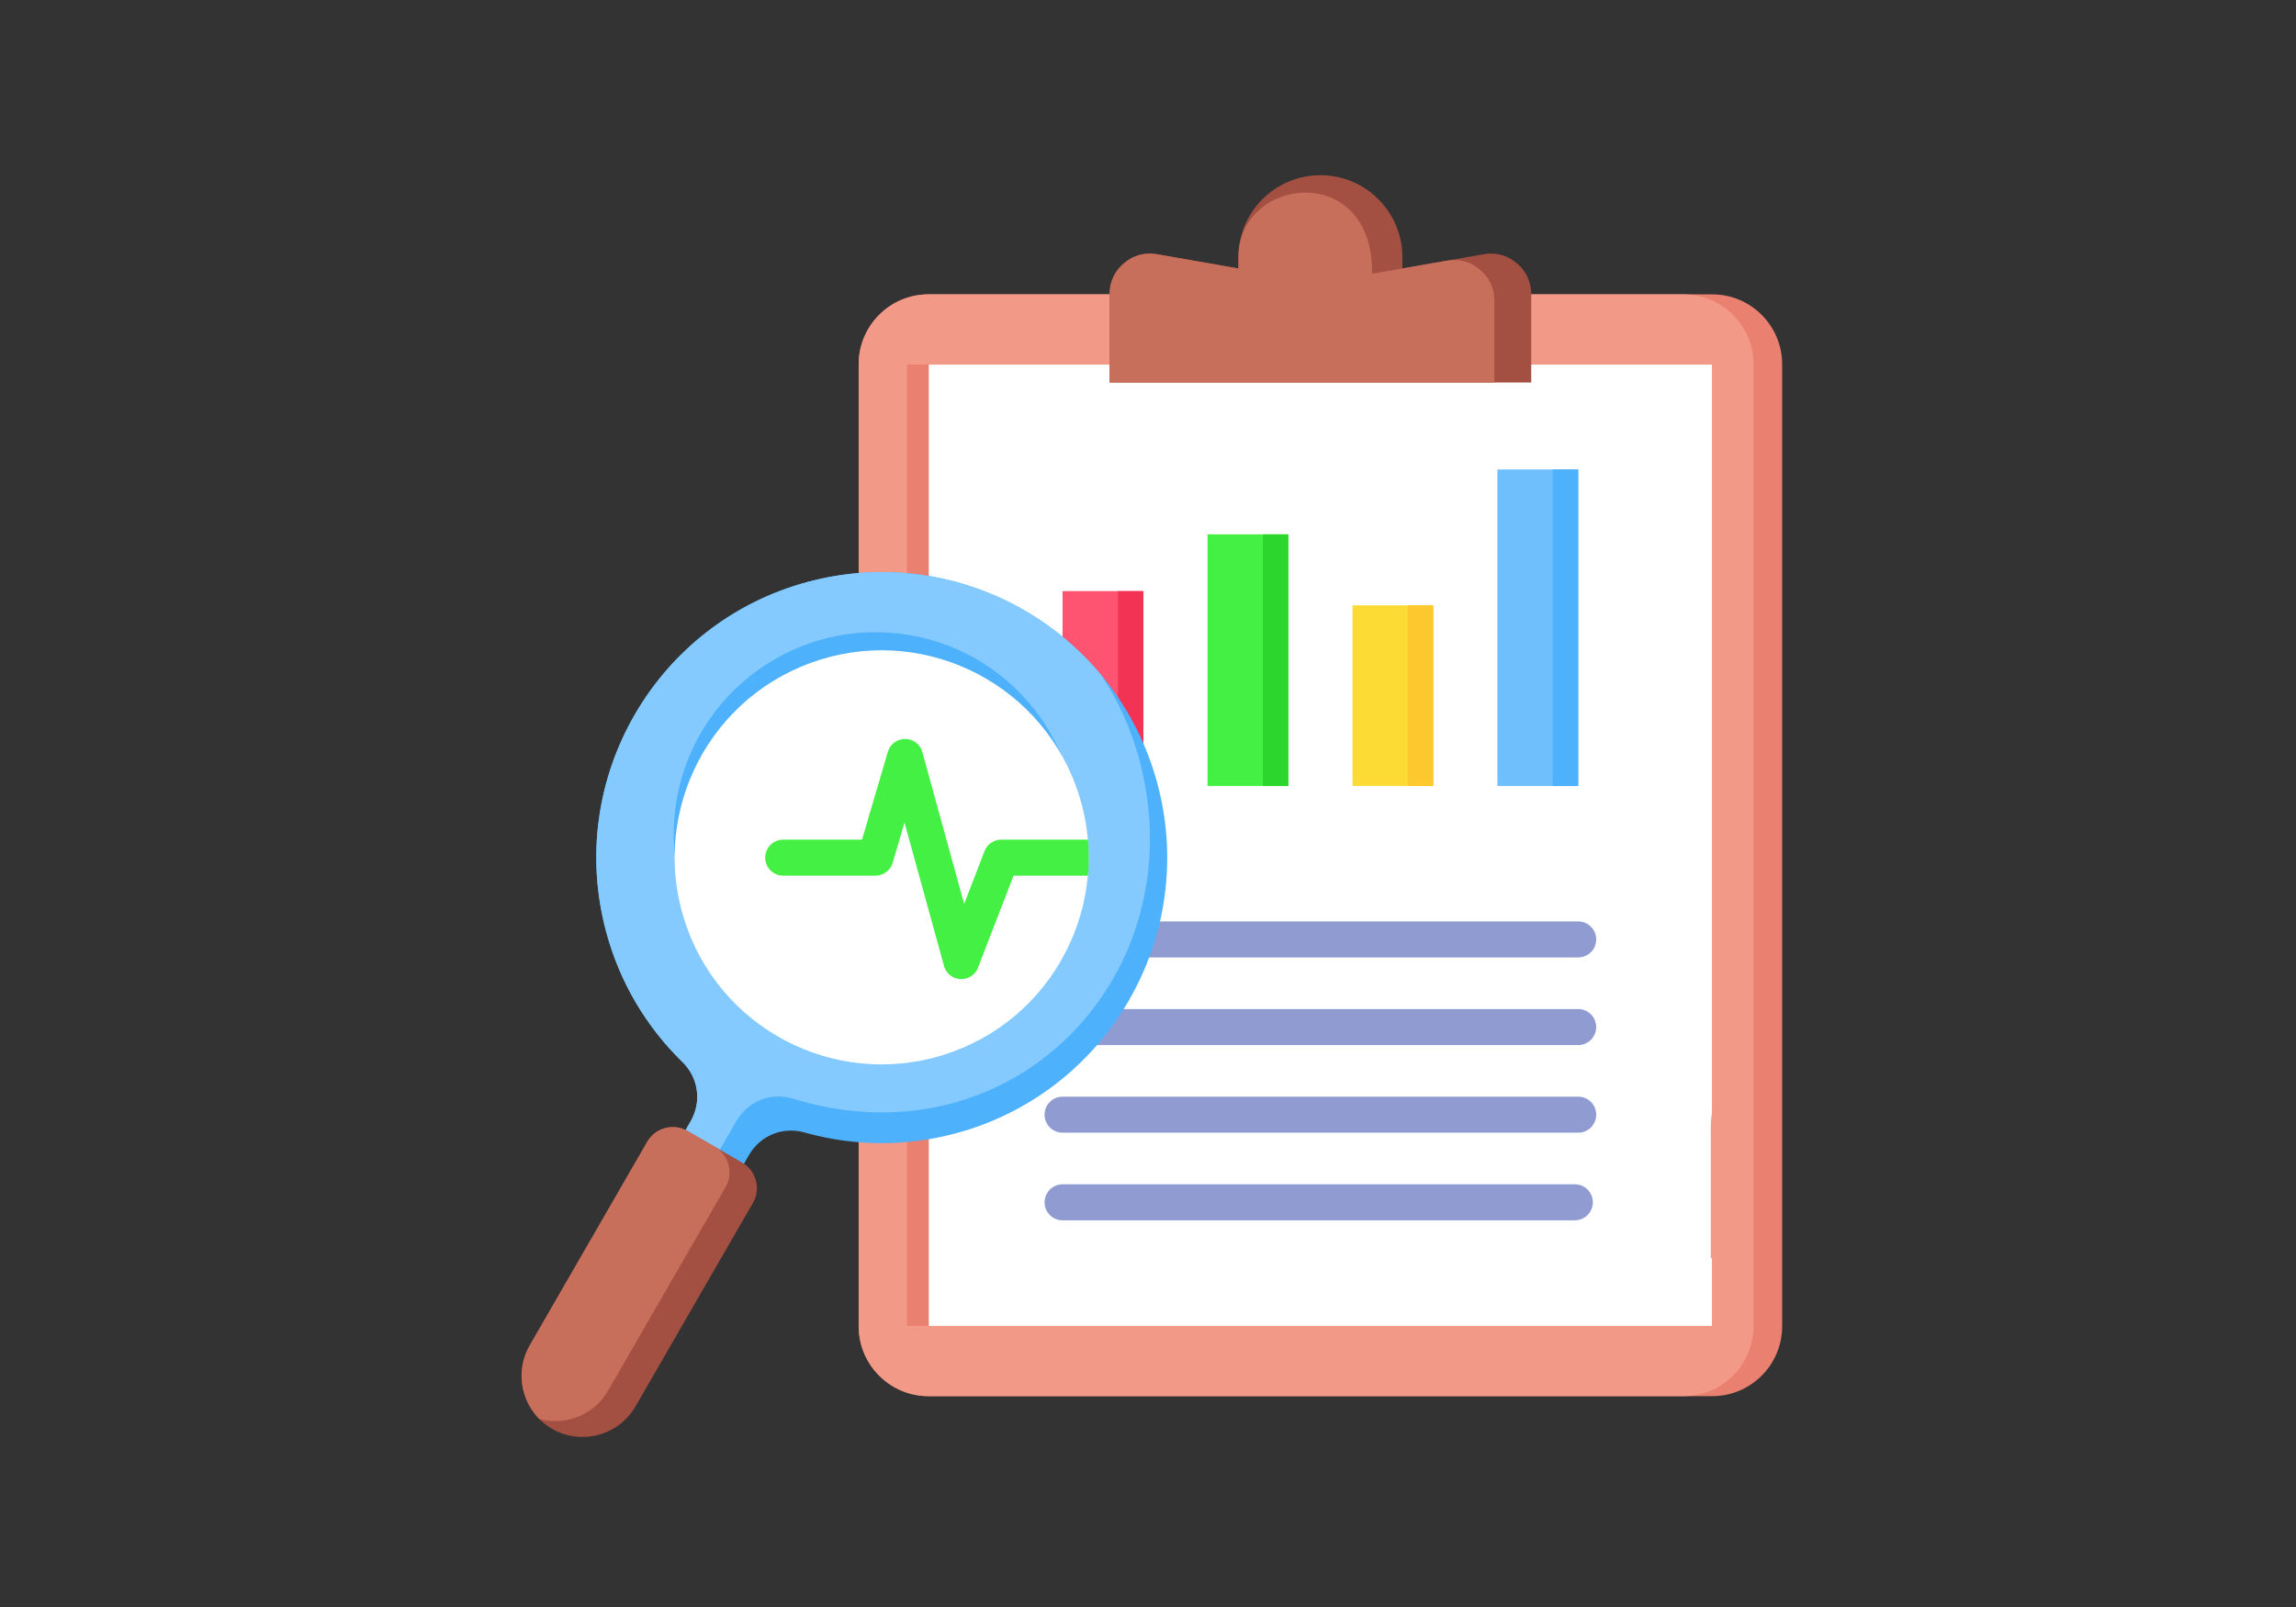 <svg xmlns="http://www.w3.org/2000/svg" xmlns:xlink="http://www.w3.org/1999/xlink" width="2000" zoomAndPan="magnify" viewBox="0 0 1500 1050" height="1400" preserveAspectRatio="xMidYMid meet" version="1.0"><rect x="0" y="0" width="1500" height="1050" fill="#333333" stroke="none"/><defs><clipPath id="ff078aa0ee"><path d="M 560 192 L 1164.574 192 L 1164.574 913 L 560 913 Z M 560 192 " clip-rule="nonzero"/></clipPath></defs><g clip-path="url(#ff078aa0ee)"><path fill="#ea806f" d="M 560.988 237.934 C 560.988 212.824 581.469 192.332 606.57 192.332 L 1118.707 192.332 C 1143.809 192.332 1164.293 212.824 1164.293 237.934 L 1164.293 866.625 C 1164.293 891.738 1143.809 912.227 1118.707 912.227 L 606.57 912.227 C 581.469 912.227 560.988 891.738 560.988 866.625 Z M 560.988 237.934 " fill-opacity="1" fill-rule="evenodd"/></g><path fill="#f29988" d="M 560.988 237.934 C 560.988 212.824 581.469 192.332 606.57 192.332 L 1100.012 192.332 C 1125.113 192.332 1145.594 212.824 1145.594 237.934 L 1145.594 866.625 C 1145.594 891.738 1125.113 912.227 1100.012 912.227 L 606.57 912.227 C 581.469 912.227 560.988 891.738 560.988 866.625 Z M 560.988 237.934 " fill-opacity="1" fill-rule="evenodd"/><path fill="#ea806f" d="M 592.578 238.223 L 606.836 238.223 L 606.836 866.336 L 592.578 866.336 Z M 592.578 238.223 " fill-opacity="1" fill-rule="nonzero"/><path fill="#ffffff" d="M 606.836 238.223 L 1118.418 238.223 L 1118.418 726.742 C 1117.945 730.105 1117.684 733.52 1117.684 736.988 L 1117.684 822.098 L 1118.418 822.098 L 1118.418 866.336 L 606.836 866.336 Z M 606.836 238.223 " fill-opacity="1" fill-rule="evenodd"/><path fill="#a34f41" d="M 862.641 114.473 C 833.047 114.473 809.074 138.457 809.074 168.059 L 809.074 175.414 L 755.953 166.117 C 747.996 164.723 740.566 166.719 734.344 171.949 C 728.145 177.148 724.891 184.137 724.891 192.254 L 724.891 249.914 L 1000.363 249.914 L 1000.363 192.254 C 1000.363 184.137 997.133 177.176 990.91 171.949 C 984.715 166.719 977.281 164.723 969.301 166.117 L 916.207 175.414 L 916.207 168.059 C 916.207 138.457 892.207 114.473 862.641 114.473 Z M 862.641 114.473 " fill-opacity="1" fill-rule="evenodd"/><path fill="#c86f5c" d="M 809.074 168.059 L 809.074 175.414 L 755.953 166.117 C 747.973 164.723 740.539 166.719 734.344 171.949 C 728.145 177.148 724.891 184.137 724.891 192.254 L 724.891 249.914 L 976.309 249.914 C 976.309 249.914 976.309 196.457 976.309 196.457 C 976.309 188.34 973.082 181.379 966.859 176.152 C 960.66 170.922 953.23 168.926 945.246 170.32 L 916.207 175.414 L 903.234 177.676 L 896.434 178.855 C 897.273 104.883 809.074 115.078 809.074 168.059 Z M 809.074 168.059 " fill-opacity="1" fill-rule="evenodd"/><path fill="#909cd1" d="M 694.195 625.582 C 687.711 625.582 682.43 620.328 682.43 613.816 C 682.43 607.324 687.711 602.047 694.195 602.047 L 1031.059 602.047 C 1037.57 602.047 1042.82 607.324 1042.82 613.816 C 1042.82 620.328 1037.57 625.582 1031.059 625.582 Z M 694.195 740.09 C 687.711 740.09 682.43 734.836 682.43 728.32 C 682.43 721.832 687.711 716.551 694.195 716.551 L 1031.059 716.551 C 1037.57 716.551 1042.82 721.832 1042.82 728.32 C 1042.82 734.836 1037.57 740.09 1031.059 740.09 Z M 694.195 797.355 C 687.711 797.355 682.43 792.074 682.43 785.586 C 682.43 779.07 687.711 773.816 694.195 773.816 L 1028.852 773.816 C 1035.34 773.816 1040.617 779.07 1040.617 785.586 C 1040.617 792.074 1035.34 797.355 1028.852 797.355 Z M 694.195 682.848 C 687.711 682.848 682.43 677.57 682.43 671.082 C 682.43 664.566 687.711 659.312 694.195 659.312 L 1031.059 659.312 C 1037.57 659.312 1042.82 664.566 1042.82 671.082 C 1042.82 677.57 1037.57 682.848 1031.059 682.848 Z M 694.195 682.848 " fill-opacity="1" fill-rule="evenodd"/><path fill="#43f043" d="M 788.883 349.129 L 841.688 349.129 L 841.688 513.547 L 788.883 513.547 Z M 788.883 349.129 " fill-opacity="1" fill-rule="nonzero"/><path fill="#fcdb35" d="M 883.594 395.52 L 936.371 395.52 L 936.371 513.547 L 883.594 513.547 Z M 883.594 395.52 " fill-opacity="1" fill-rule="nonzero"/><path fill="#6fbffc" d="M 978.281 306.758 L 1031.059 306.758 L 1031.059 513.547 L 978.281 513.547 Z M 978.281 306.758 " fill-opacity="1" fill-rule="nonzero"/><path fill="#ff5471" d="M 694.195 386.223 L 746.973 386.223 L 746.973 513.547 L 694.195 513.547 Z M 694.195 386.223 " fill-opacity="1" fill-rule="nonzero"/><path fill="#f23353" d="M 730.352 386.223 L 746.973 386.223 L 746.973 513.547 L 730.352 513.547 Z M 730.352 386.223 " fill-opacity="1" fill-rule="nonzero"/><path fill="#2dd62d" d="M 825.066 349.129 L 841.688 349.129 L 841.688 513.547 L 825.066 513.547 Z M 825.066 349.129 " fill-opacity="1" fill-rule="nonzero"/><path fill="#fdc72e" d="M 919.75 395.52 L 936.371 395.52 L 936.371 513.547 L 919.75 513.547 Z M 919.75 395.52 " fill-opacity="1" fill-rule="nonzero"/><path fill="#4eb1fc" d="M 1014.438 306.758 L 1031.059 306.758 L 1031.059 513.547 L 1014.438 513.547 Z M 1014.438 306.758 " fill-opacity="1" fill-rule="nonzero"/><path fill="#4eb1fc" d="M 756.164 512.074 C 782.816 611.582 723.789 713.871 624.297 740.535 C 590.711 749.547 556.812 748.758 525.617 739.957 C 511.359 735.938 496.684 741.902 489.277 754.746 L 465.723 795.543 L 427.625 773.527 L 451.152 732.734 C 458.555 719.887 456.402 704.207 445.793 693.855 C 422.555 671.211 404.938 642.238 395.957 608.641 C 369.305 509.133 428.332 406.844 527.797 380.18 C 627.262 353.52 729.512 412.57 756.164 512.074 Z M 756.164 512.074 " fill-opacity="1" fill-rule="evenodd"/><path fill="#85caff" d="M 449.969 786.453 L 427.625 773.527 L 451.152 732.734 C 458.555 719.887 456.402 704.18 445.793 693.855 C 422.555 671.211 404.938 642.238 395.957 608.641 C 369.305 509.133 428.332 406.844 527.797 380.18 C 600.27 360.742 674.238 386.852 719.352 440.941 C 730.324 457.438 738.859 475.984 744.297 496.211 C 781.949 636.879 661.266 762.312 517.453 717.68 C 503.195 713.66 488.516 719.625 481.113 732.469 Z M 449.969 786.453 " fill-opacity="1" fill-rule="evenodd"/><path fill="#4eb1fc" d="M 580.602 413.359 C 653.312 418.086 708.402 480.895 703.676 553.633 C 698.949 626.344 636.164 681.484 563.457 676.727 C 490.773 672 435.66 609.191 440.41 536.48 C 445.137 463.742 507.922 408.629 580.602 413.359 Z M 580.602 413.359 " fill-opacity="1" fill-rule="nonzero"/><path fill="#ffffff" d="M 702.992 513.781 C 728.594 583.945 692.516 661.598 622.379 687.234 C 552.246 712.875 474.598 676.754 448.973 606.59 C 423.371 536.426 459.449 458.75 529.582 433.137 C 599.719 407.5 677.363 443.594 702.992 513.781 Z M 702.992 513.781 " fill-opacity="1" fill-rule="nonzero"/><path fill="#43f043" d="M 710.816 548.617 C 711.5 556.547 711.5 564.402 710.816 572.152 L 662.16 572.152 L 638.949 632.23 C 636.609 638.27 629.836 641.293 623.797 638.953 C 620.016 637.484 617.441 634.305 616.602 630.652 L 590.922 537.398 L 583.203 563.695 C 581.707 568.816 577.004 572.152 571.938 572.152 L 511.676 572.152 C 505.191 572.152 499.91 566.898 499.91 560.383 C 499.91 553.895 505.191 548.617 511.676 548.617 L 563.168 548.617 L 580.051 491.246 C 581.18 487.332 584.277 484.309 588.219 483.234 C 594.469 481.551 600.898 485.23 602.605 491.48 L 629.891 590.621 L 642.836 557.074 C 644.277 552.188 648.793 548.617 654.125 548.617 Z M 710.816 548.617 " fill-opacity="1" fill-rule="evenodd"/><path fill="#a34f41" d="M 415.152 918.977 L 491.93 785.926 C 497.234 776.734 494.055 764.938 484.891 759.633 L 449.129 738.984 C 439.938 733.68 428.148 736.832 422.844 746.023 L 346.066 879.074 C 335.09 898.07 341.656 922.602 360.668 933.582 C 379.652 944.562 404.176 937.969 415.152 918.977 Z M 415.152 918.977 " fill-opacity="1" fill-rule="evenodd"/><path fill="#c86f5c" d="M 467.012 749.309 L 449.129 738.984 L 449.129 738.957 C 439.938 733.68 428.148 736.832 422.844 746.023 L 346.066 879.074 C 336.875 894.996 340 914.773 352.395 927.227 C 369.383 931.746 388.078 924.574 397.27 908.656 L 474.047 775.605 C 479.352 766.41 476.176 754.59 467.012 749.309 Z M 467.012 749.309 " fill-opacity="1" fill-rule="evenodd"/></svg>